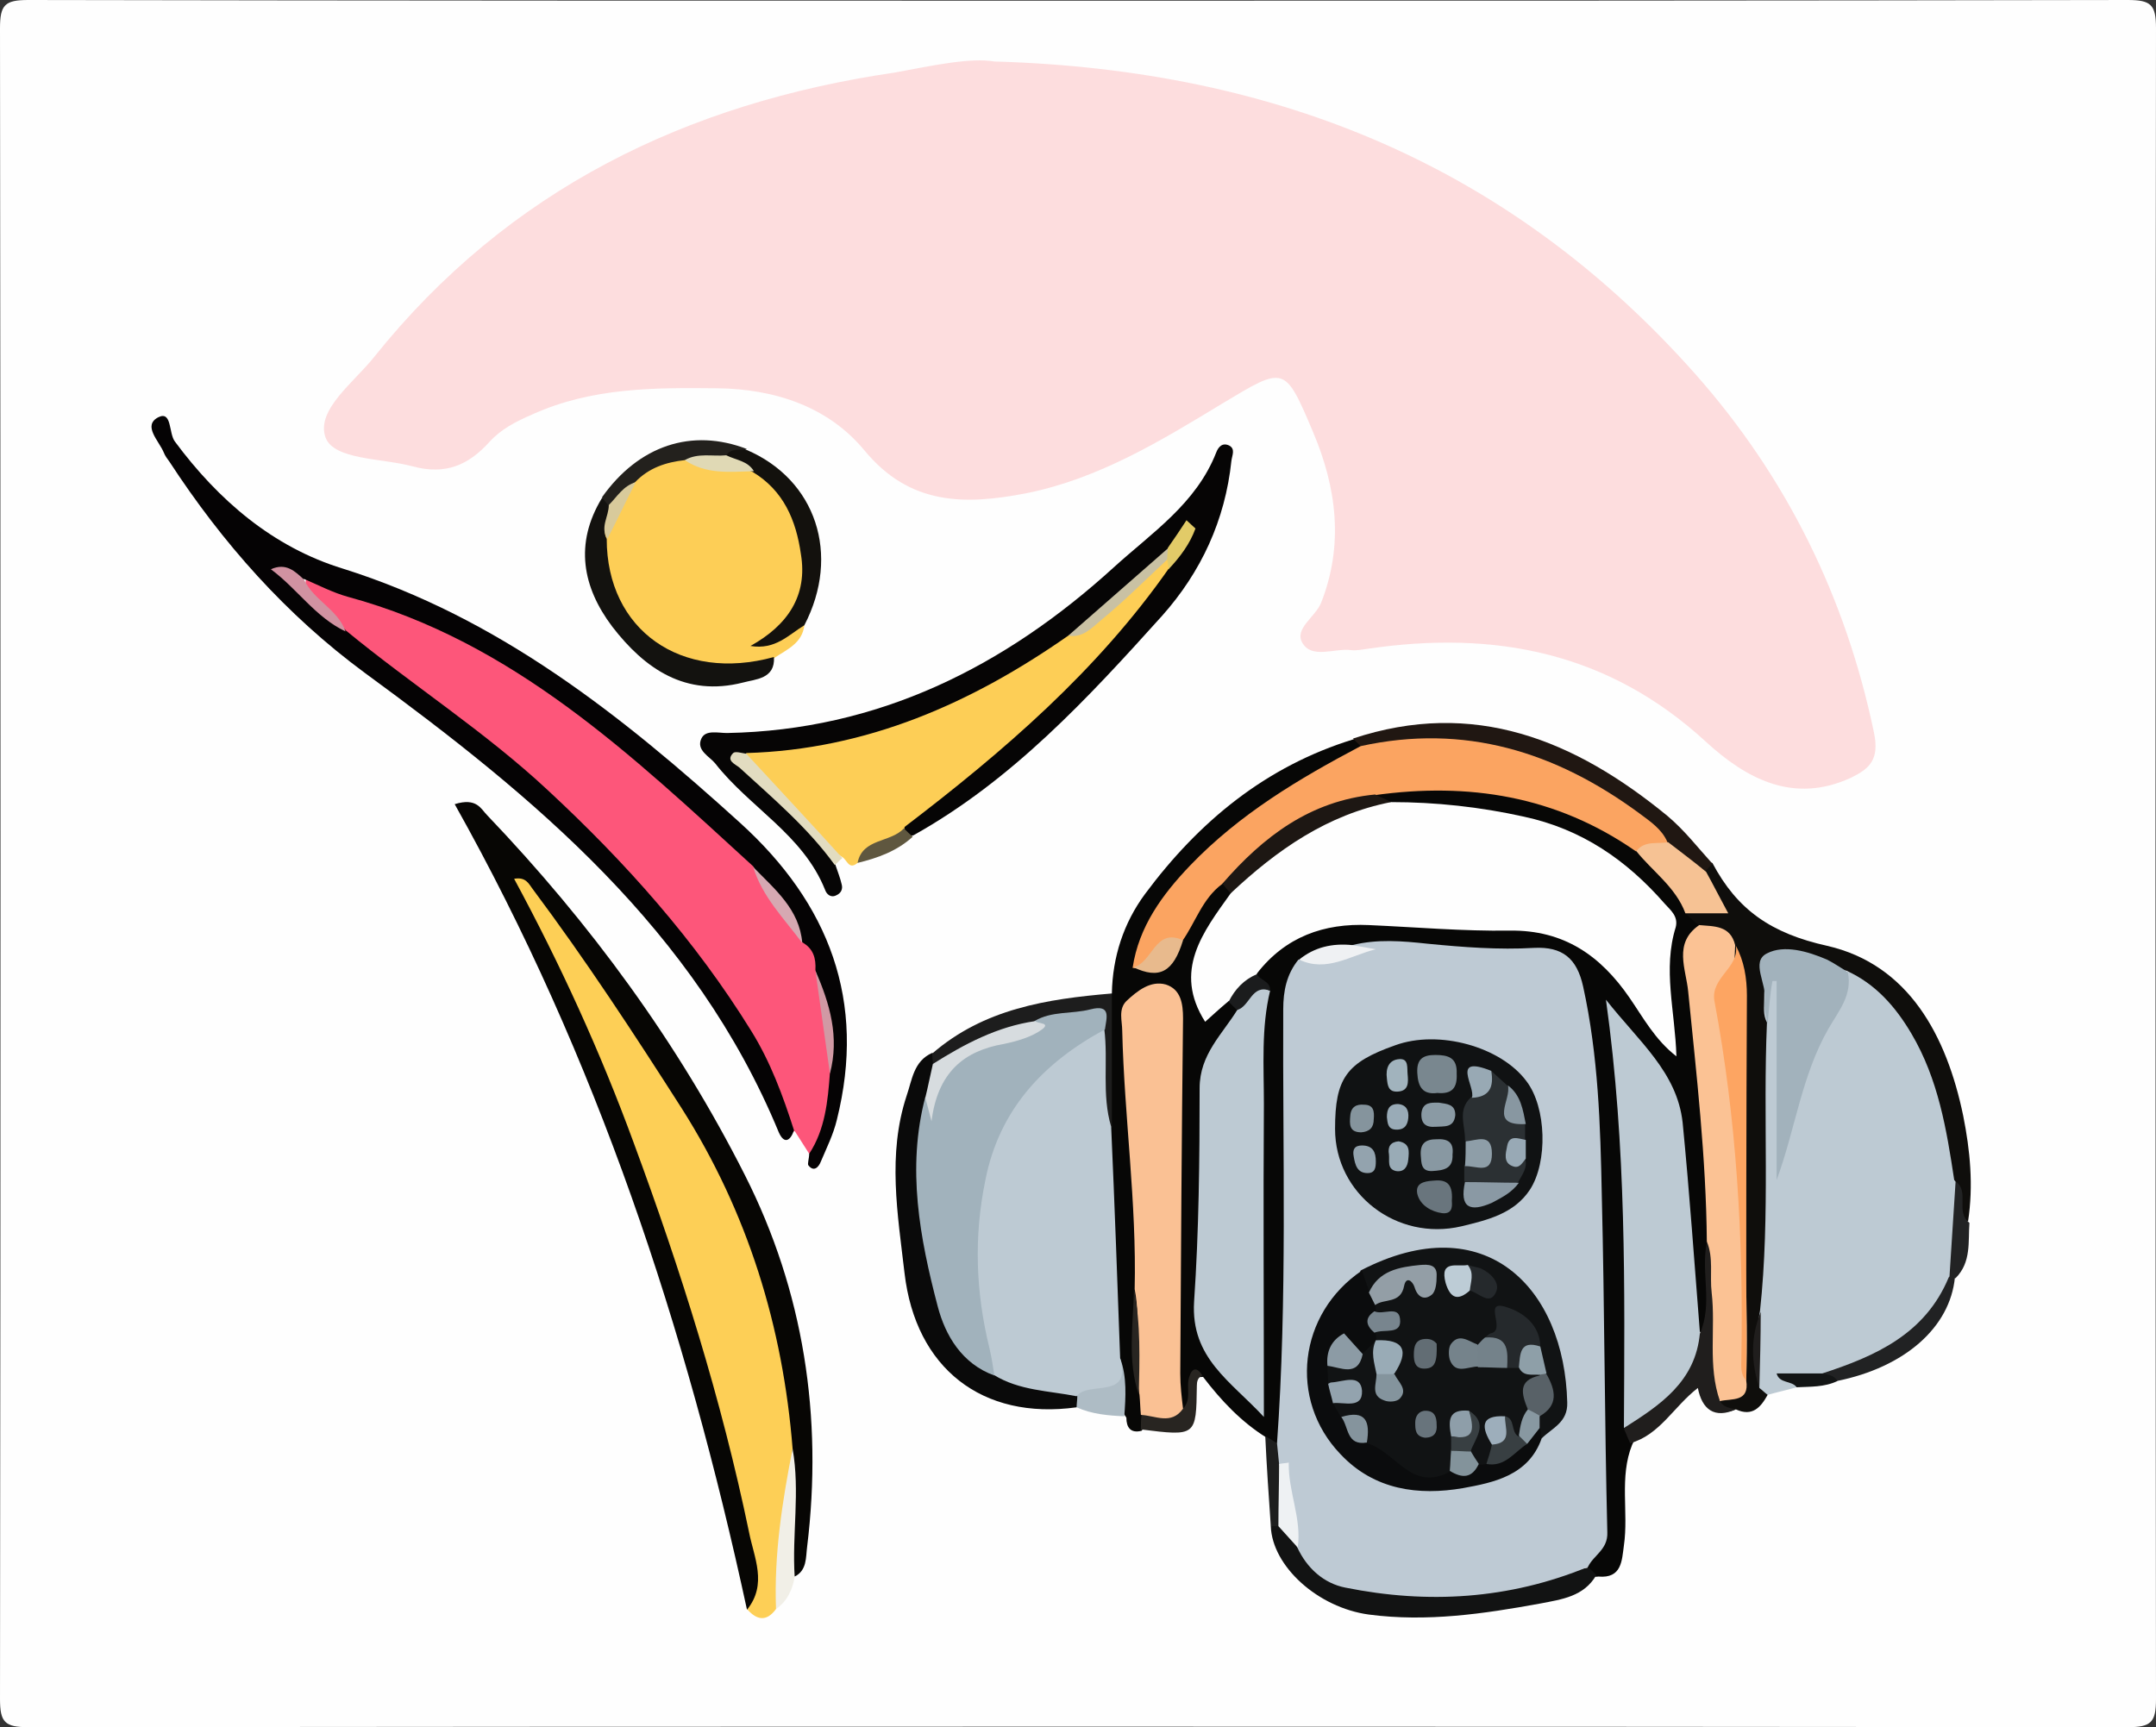 <?xml version="1.0" encoding="utf-8"?>
<!-- Generator: Adobe Illustrator 24.0.2, SVG Export Plug-In . SVG Version: 6.00 Build 0)  -->
<svg version="1.1" id="Layer_1" xmlns="http://www.w3.org/2000/svg" xmlns:xlink="http://www.w3.org/1999/xlink" x="0px" y="0px"
	 viewBox="0 0 312 250" style="enable-background:new 0 0 312 250;" xml:space="preserve">
<rect x="0" y="0" width="312" height="250" fill="#333333" stroke="none"/>
<style type="text/css">
	.st0{fill:#FEFEFE;}
	.st1{fill:#FDDDDE;}
	.st2{fill:#070706;}
	.st3{fill:#BDCAD3;}
	.st4{fill:#FD567A;}
	.st5{fill:#FDCF56;}
	.st6{fill:#050304;}
	.st7{fill:#070604;}
	.st8{fill:#FDCE56;}
	.st9{fill:#060505;}
	.st10{fill:#0F0E0C;}
	.st11{fill:#0A0A0A;}
	.st12{fill:#121313;}
	.st13{fill:#201712;}
	.st14{fill:#13120F;}
	.st15{fill:#13110D;}
	.st16{fill:#1D1D1D;}
	.st17{fill:#201E1D;}
	.st18{fill:#212223;}
	.st19{fill:#23211D;}
	.st20{fill:#F1EFE7;}
	.st21{fill:#E2DCC0;}
	.st22{fill:#AEBCC5;}
	.st23{fill:#282521;}
	.st24{fill:#222324;}
	.st25{fill:#1D1E1E;}
	.st26{fill:#131515;}
	.st27{fill:#5F573F;}
	.st28{fill:#BECAD4;}
	.st29{fill:#FBA461;}
	.st30{fill:#FAC194;}
	.st31{fill:#FBC294;}
	.st32{fill:#F6C294;}
	.st33{fill:#1D1713;}
	.st34{fill:#EFF1F3;}
	.st35{fill:#E8BA8D;}
	.st36{fill:#1B1C1D;}
	.st37{fill:#A2B2BC;}
	.st38{fill:#D192A1;}
	.st39{fill:#D199A4;}
	.st40{fill:#D6A8B2;}
	.st41{fill:#E0D9B5;}
	.st42{fill:#D8CA9B;}
	.st43{fill:#C9C1A3;}
	.st44{fill:#E2CB68;}
	.st45{fill:#FDA562;}
	.st46{fill:#A1B2BC;}
	.st47{fill:#D7DCDF;}
	.st48{fill:#EEF1F3;}
	.st49{fill:#111314;}
	.st50{fill:#101213;}
	.st51{fill:#0B0C0D;}
	.st52{fill:#939EA6;}
	.st53{fill:#25292C;}
	.st54{fill:#8C9BA5;}
	.st55{fill:#586167;}
	.st56{fill:#99ABB6;}
	.st57{fill:#BDCCD6;}
	.st58{fill:#383F42;}
	.st59{fill:#74828A;}
	.st60{fill:#75838B;}
	.st61{fill:#84949D;}
	.st62{fill:#8E9FA8;}
	.st63{fill:#78858E;}
	.st64{fill:#93A3AE;}
	.st65{fill:#85949D;}
	.st66{fill:#83939B;}
	.st67{fill:#8E9EA9;}
	.st68{fill:#9DAEBB;}
	.st69{fill:#68747C;}
	.st70{fill:#626D74;}
	.st71{fill:#8898A1;}
	.st72{fill:#2B3033;}
	.st73{fill:#79878F;}
	.st74{fill:#8A99A4;}
	.st75{fill:#69757D;}
	.st76{fill:#8898A2;}
	.st77{fill:#8E9EA8;}
	.st78{fill:#8A9AA4;}
	.st79{fill:#A1B3BD;}
	.st80{fill:#8897A1;}
	.st81{fill:#98A9B4;}
	.st82{fill:#98A9B5;}
	.st83{fill:#99ABB7;}
	.st84{fill:none;}
</style>
<g>
	<path class="st0" d="M156,0.1c50.6,0,101.3,0,151.9-0.1c3.4,0,4.1,0.7,4.1,4.1c-0.1,80.6-0.1,161.2,0,241.8c0,3.4-0.7,4.1-4.1,4.1
		c-101.3-0.1-202.5-0.1-303.8,0c-3.4,0-4.1-0.7-4.1-4.1C0.1,165.3,0.1,84.7,0,4.1C0,0.7,0.7,0,4.1,0C54.7,0.1,105.4,0.1,156,0.1z"/>
	<path class="st1" d="M143.9,8.9c41.5,1.2,75,15.5,101.4,45.2c13.2,14.9,21.8,32.3,25.9,52c0.8,3.9-0.7,5.2-3.4,6.5
		c-8.3,3.8-15.1,0.1-20.9-5.2c-14.1-13-30.6-16.2-48.9-13.5c-0.8,0.1-1.7,0.3-2.5,0.2c-2.4-0.3-5.6,1.3-7-1
		c-1.3-2.1,1.9-3.8,2.7-5.9c3.3-8.4,2.2-16.7-1.2-24.7c-4.1-9.7-4.1-9.5-13.1-4.1c-8.9,5.4-17.9,10.9-28.4,13
		c-8.8,1.7-16.8,1.8-23.4-6.2c-5.2-6.3-12.9-8.9-21.3-9c-9.2-0.1-18.2-0.1-26.8,3.8c-2.3,1-4.5,2.1-6.2,4c-3,3.3-6.3,4.8-11.1,3.5
		c-4.4-1.2-11.4-0.9-12.6-4.2c-1.4-4,4.2-8,7.1-11.7c19.4-24.2,45.2-36.7,75.3-41.1C134.9,9.5,140.4,8.3,143.9,8.9z"/>
	<path class="st2" d="M160.9,143.8c0.1-5.3,1.7-10.2,4.8-14.4c7.8-10.5,17.5-18.5,30.2-22.4c1-0.4,1.3,0.2,1.5,0.9
		c-0.6,3-3.4,3.4-5.5,4.4c-7.5,3.8-14.1,8.7-19.7,14.9c-3,3.3-5.7,6.9-6.4,11.5c2.9,1.1,3.7-1.1,4.6-3c1.9-3,2.6-6.9,6.6-8.2
		c0.8,0.1,1.3,0.5,1.6,1.3c0.2,1.8-0.8,3.2-1.6,4.6c-1,1.7-2.1,3.4-2.8,5.3c-1.7,4.5,0,6.6,4.6,6.1c0.7,0.5,0.9,1.3,0.8,2.1
		c-4.1,5.9-4.1,12.7-4.1,19.6c0,7.1-1.1,14.2-1,21.4c0.1,5.5,2.3,9.5,6.9,13.7c0.7-19.7-0.3-38.5,0.6-57.2c0.2-1.3-0.6-2.5-0.4-3.8
		c2.8-5.7,8.1-7.1,13.6-7.6c9.5-0.8,18.9,0.2,28.3,1.1c4.5,0.4,8.1,2.9,10.9,6.4c2.1,2.6,4,5.3,6.6,8.7c-0.3-2.8-0.3-4.8-0.3-6.8
		c0-11.8-4.7-18.1-16.2-21.5c-7.7-2.3-15.5-3.6-23.5-3.7c-1.1-0.3-2.1-0.7-2.1-2.1c3-3.4,7.3-2.4,10.7-2.1
		c9.7,0.8,19.4,2.5,27.4,8.9c3.1,2.9,6.2,5.8,8.3,9.6c0.8,1.1,1.5,2.3,1,3.8c-0.9,3.1-0.7,6.2-0.3,9.4c1.3,11.8,2.8,23.7,2.6,35.7
		c-0.1,2.8,0,5.5-0.1,8.3c-0.1,1.7,0.1,3.6-1.8,4.7c-3.2-2.5-2.7-6.3-2.8-9.6c-0.2-6-1.2-11.9-1.3-17.9c-0.1-5.5-1.7-8.3-7.7-15.8
		c2,18.7,1.8,37.2,1.7,55.8c0,1.1,0.2,2.2-0.4,3.2c-1.9,4.7-0.5,9.8-1.2,14.6c-0.3,2.2-0.3,4.8-3.7,4.5c-1.3,0.2-1.5-0.6-1.6-1.6
		c1.6-3.6,1-7.5,1-11.3c-0.1-14.9,0.2-29.9-0.1-44.8c-0.1-8.3-0.6-16.6-2.4-24.7c-1.2-5.5-2.9-7.3-8.5-7c-7.6,0.3-15.2-1.7-22.8-0.8
		c-2.8,0.8-6.1,0.1-8.1,3c-1,2.9-1.1,5.8-1.1,8.8c0,13.2,0,26.5,0,39.7c0,6.3-0.8,12.5-1.7,18.7c-1,1.6-1.9,1.3-2.7-0.1
		c-3.7-2.3-6.6-5.4-9.2-8.8c-2.7,0-1,2.1-1.4,3.2c-0.5,1.5-0.7,2.9-2.3,0.9c-1.2-5.7-1.4-11.6-1.1-17.3c0.6-11.8,0.2-23.5,0.3-35.3
		c0-2,1-5.5-2.6-5.3c-3.1,0.2-3.4,3.3-3.2,5.8c1,11.9,2.2,23.8,1.9,35.7c0,4.8-0.5,9.7,0.3,14.5c0.3,1.1,0.4,2.2,0.3,3.4
		c-0.1,0.9-0.6,1.6-1.1,2.2c-1.6,0.4-2.2-0.5-2.2-1.9c-1.9-2.6-0.8-5.9-2-8.6c-0.4-11.2-1.9-22.3-1.4-33.6c0.2-4.5,0-8.9,0.1-13.4
		C159.6,147.4,159.6,145.4,160.9,143.8z"/>
	<path class="st3" d="M260,200.8c-1.4,0.4-2.8,0.7-4.2,1.1c-1.2,0.1-1.6-0.7-1.9-1.5c-0.7-3.6-0.2-7.2-0.4-10.8
		c1.3-13.5,0.8-27.1,0.9-40.6c0.1-1.8,0-3.6,0.3-5.4c0.2-1,0.4-2.3,1.5-2.3c1.5-0.1,1.7,1.4,1.8,2.5c0.5,6.3,0.4,12.6,0,18.9
		c-0.1,1.6,0,3.3-0.2,4.2c-0.2-9.2,5.4-17.3,8.7-26.2c4.7-0.4,7.1,3,9.5,6.1c5.4,7.3,7.3,15.8,7.8,24.7c0,4.4,0.4,8.7-1.2,13
		c-2.2,9.9-10.2,12.6-18.4,15.3c-1.3,0.5-2.5,0.4-3.9,0.2C259.3,199.5,260.5,200.6,260,200.8z"/>
	<path class="st4" d="M117.1,167c-0.7-1.1-1.4-2.2-2.1-3.3c-0.7,0.6-1.3,0.2-1.5-0.4c-4.5-14.5-13.8-25.9-24-36.7
		c-10.4-11-21.6-21.2-34.3-29.5c-2.2-1.5-4.5-2.9-6-5.2c-1.1-3-5.8-3.9-4.9-8.1c3.6-0.8,6.2,1.8,9.3,2.7c15.5,4.5,28.6,13,40.2,24
		c5.3,5,11.9,8.6,16,14.8c2,3.8,4.5,7.1,7.2,10.4c1.5,1.6,2.2,3.5,2.3,5.6c0.5,4.5,1.6,9,1.7,13.6C120.6,159.3,121.3,164,117.1,167z
		"/>
	<path class="st5" d="M112.3,232.9c-1.4,1.9-2.8,1.6-4.2,0c0.9-7.9-1.7-15.4-3.7-22.8c-7.2-27.2-16.3-53.7-29.1-78.8
		c-0.7-1.3-2.4-3.1-0.6-4.4c1.6-1.1,3.1,0.7,4,2c13.5,18.9,28,37.3,34,60.4c1.8,6.9,3,13.9,3.1,21.1
		C114,217.8,114.8,225.6,112.3,232.9z"/>
	<path class="st6" d="M117.1,167c2.3-3.5,2.7-7.6,3-11.7c0.7-5.1-1-10-2.1-14.9c0.1-1.7-0.3-3.1-1.9-4c-1.7-4.1-4.9-7.2-7.1-11
		c-17.5-16-34.7-32.5-58.6-39c-2.2-0.6-4.3-1.7-6.4-2.6c-0.3,0.3-1.3-0.2-1.1,0.1c2.1,2.7,4.8,4.9,7.2,7.4
		c9.6,7.9,20.1,14.6,29.2,23.1c11.2,10.4,21.3,21.7,29.4,34.8c2.8,4.5,4.6,9.4,6.2,14.4c-0.5,1.5-1.4,2.1-2.2,0.3
		c-12.1-29.3-35.3-48.5-59.9-66.5c-11.4-8.4-20.6-18.8-28.3-30.6c-0.3-0.4-0.6-0.8-0.8-1.3c-0.7-1.7-3.1-3.9-0.8-5.1
		c2-1,1.5,2.3,2.4,3.5c6.3,8.5,14.2,15.3,24.3,18.4c22.6,7.1,40.4,21.3,57.5,36.8c12.9,11.7,18.3,25.8,14,43c-0.5,2.1-1.5,4.1-2.3,6
		c-0.3,0.8-1,1.6-1.8,0.6C116.8,168.5,117.1,167.7,117.1,167z"/>
	<path class="st7" d="M114.7,209.7c-1.4-17.7-6.5-34.2-16-49.2c-6.9-10.8-13.9-21.5-21.6-31.8c-0.6-0.8-1-1.8-2.7-1.5
		c6.7,12.4,12.5,25.1,17.3,38.2c6.8,18.4,12.7,37.1,16.7,56.4c0.7,3.6,2.7,7.5-0.3,11.2c-8.8-40.7-21.7-79.9-42.3-116.6
		c3.2-1,3.8,0.7,4.7,1.6c14.9,15.6,27.6,32.9,37.3,52.1c8.5,16.8,11.3,35,9,53.8c-0.2,1.5,0,3.4-1.8,4.3c-2.5-3.2-0.7-6.8-0.8-10.2
		C114.1,215.3,114.4,212.4,114.7,209.7z"/>
	<path class="st8" d="M116.4,90.5c-0.3,2.6-2.5,3.5-4.3,4.7c-3.6,3.4-7.7,3.5-12.1,2c-7.4-2.6-13.1-10.8-13.2-18.7
		c0.3-3.5,2.7-6.1,4.3-9c1.9-2.7,4.8-3.6,7.9-3.9c3.3,1.6,7,1.3,10.4,1.9c8.6,5,10.5,16.5,3.8,23.8c-0.6,0.3,0.5,0.8,0.1,0.3
		c-0.1-0.1,0.1-0.2,0.3-0.3C114.5,90.7,115.3,90,116.4,90.5z"/>
	<path class="st8" d="M124.1,124.9c-1.3,1.1-1.5-0.5-2.3-0.9c-5.1-3.3-8.8-8-13-12.2c-0.9-0.9-1.9-2-0.5-3.4
		c3.8-1.3,7.8-1.6,11.7-2.2c12.6-2,23.1-9,34-14.9c3.8-1.4,6.6-4.1,9.4-6.9c1.6-1.5,2.8-3.8,5.5-3.6c0.3,0.4,0.5,0.8,0.6,1.3
		c-2,5.6-5.8,10.2-9.9,14.1c-9,8.5-17.4,17.7-28.2,24.2C129.2,122.2,126.2,122.8,124.1,124.9z"/>
	<path class="st9" d="M154.6,92c-14,9.8-29.2,16.5-46.6,17c-1.2,2.1,1.1,2.3,1.9,3.3c3.5,4.4,9,7.1,11,12.9c0.3,0.9,0.7,1.9,0.9,2.8
		c0.2,0.7-0.1,1.3-0.8,1.6c-0.8,0.4-1.4-0.2-1.6-0.8c-3.2-8-10.9-11.9-15.9-18.3c-0.8-1-2.8-1.9-2-3.6c0.6-1.3,2.4-0.8,3.7-0.8
		c21.9-0.4,40.2-9.6,56-24c5.5-5,11.9-9.2,14.8-16.6c0.3-0.8,0.9-1.5,1.9-1c0.9,0.5,0.4,1.4,0.3,2.2c-0.9,8.6-4.4,16.1-10,22.4
		c-10.8,12-21.7,23.8-36,31.8c-1.1,0.3-1.4-0.2-1.3-1.2c14.3-10.9,27.9-22.6,38.3-37.5c0.1-0.6,0.4-1.2,0.5-1.8
		c0.1-0.3,0.5-0.7,0.4-0.8c-0.4-0.7-0.5,0.4-0.9,0.3C163.8,83.4,160.6,89.4,154.6,92z"/>
	<path class="st10" d="M254.6,200.9c0.4,0.3,0.8,0.7,1.2,1c-1,1.8-2.2,3.2-4.6,2.1c-1,0.4-2,0.6-2.6-0.7c0.9-1.8,3.1-2.7,2.8-5.1
		c0-16.9,0-33.8-0.1-50.7c0-3-0.4-5.9-1-8.9c-0.6-2.4-2.9-3.2-4.5-4.7c-0.7-0.6-1.4-1.2-2-1.8c3.1-1.1,3.9-3.1,2.5-6.1
		c0.2-0.7,0.6-1.3,1.5-1.1c3.6,6.8,8.5,10.2,16.6,12c11.8,2.7,17.3,13,19.7,24.6c1,5,1.5,10.1,0.7,15.3c-3.1-1.2-0.3-4.3-2-6
		c-1.1-7.3-2.3-14.6-6.2-21.2c-2.3-3.9-5.2-7.2-9.4-9.1c-2-0.2-3.9-0.8-5.8-1.1c-5.1-0.9-6.1,0-6.1,5.2c0,1.1-0.2,2.3,0.4,3.4
		c-0.6,13.9,0.5,27.8-1,41.7C254,193.6,254.3,197.2,254.6,200.9z"/>
	<path class="st11" d="M155.8,203.7c-13.7,1.9-23.3-5.7-24.9-19.4c-1-8.6-2.5-17.2,0.3-25.7c0.8-2.3,1-5,3.7-6.2
		c0.5,0.3,0.8,0.8,0.9,1.3c0.4,1.9-0.5,3.7-0.9,5.5c-1.4,9.1-0.5,18.2,1.4,27.1c1,4.7,3.3,9,7.9,11.5c3.7,2.2,8.3,1.5,11.9,3.8
		C156.5,202.4,156.6,203.2,155.8,203.7z"/>
	<path class="st12" d="M229.9,226.9c0.4,0.4,0.8,0.7,1.1,1.1c-1.8,3.1-5,3.5-8.1,4.1c-8.2,1.5-16.4,2.7-24.8,1.6
		c-7.4-1-14-7-14.2-12.8c0.4-0.3,0.8-0.5,1.4-0.5c1.8,0.6,2.6,2.3,3.9,3.5c3,4.1,7.2,5.4,12.2,5.7
		C211,230.1,220.4,228.4,229.9,226.9z"/>
	<path class="st13" d="M247.8,125c-0.3,0.4-0.7,0.7-1,1.1c-3.1-0.1-4.8-2.5-6.9-4.2c-10.7-10-23.2-14.7-37.9-13.5
		c-1.7,0.2-3.6,1-5.2-0.5c-0.3-0.3-0.7-0.7-1-1c17.5-5.8,32.1,0.2,45.5,11.2C243.8,120.2,245.7,122.7,247.8,125z"/>
	<path class="st14" d="M87.8,78c0,13.2,10.8,20.8,24.2,17.1c0.2,3.2-2.7,3.2-4.5,3.7c-8.3,2.1-14.2-2-18.9-8.1
		c-4.3-5.7-5.5-12-1.5-18.6c0.8-0.2,1.2,0.3,1.4,1C89,74.8,86.8,76.2,87.8,78z"/>
	<path class="st15" d="M116.4,90.5c-2.3,1.4-4.2,3.6-7.8,3c5.4-3,8.3-7.3,7.3-13.3c-0.7-4.9-2.5-9.2-7-11.9
		c-1.5-0.7-3.5-0.7-4.2-2.7c0.9-1.5,2.1-1.1,3.3-0.5C118.1,69.4,121.7,80.3,116.4,90.5z"/>
	<path class="st16" d="M135,154c0-0.5-0.1-1-0.1-1.5c7.5-6.5,16.6-7.9,26-8.7c0,6.5,0,12.9,0,19.4c-2.7-1-2.2-3.4-2.3-5.4
		c-0.2-2.5-0.1-4.9,0-7.4c0-2-0.8-3-2.9-2.5c-1.9,0.4-3.8,0.4-5.7,1c-3.7,0.7-7.1,2.3-10.5,3.8C138,153.2,136.8,154.7,135,154z"/>
	<path class="st17" d="M248.9,202.8c0.5,0.9,1.4,1,2.3,1.2c-3.1,1.4-4.9,0-5.5-3.1c-3.5,2.7-5.5,6.8-9.8,8c-0.3-0.7-0.6-1.4-0.9-2.1
		c4.2-4.2,8.4-8.4,11-13.8c1.9-4.3,0.1-8.8,1-13.2c1.9,0.4,2.2,2,2.2,3.4C249.3,189.7,250,196.3,248.9,202.8z"/>
	<path class="st18" d="M263.7,198.8c7.7-2.5,14.9-5.7,18.3-13.9c0.3-0.3,0.6-0.3,0.9,0c-0.7,7.2-7.2,13-17.1,15
		C265.3,199.3,264.1,199.8,263.7,198.8z"/>
	<path class="st19" d="M108.1,65c-1,0.2-2.3-0.2-3,0.9c-1.8,1.8-3.9,0.8-6,0.7c-2.7,0.3-5.2,1.1-7.2,3.2c-1.5,0.8-1.7,3.3-3.9,3.3
		c-0.3-0.4-0.6-0.7-0.9-1.1C92.4,64.5,100.1,61.9,108.1,65z"/>
	<path class="st20" d="M114.7,209.7c1.1,6.2-0.1,12.4,0.3,18.5c-0.3,1.9-1.1,3.6-2.7,4.7C112,225,113.2,217.3,114.7,209.7z"/>
	<path class="st21" d="M120.8,125.2c-3.9-5.4-9-9.7-13.8-14.1c-0.6-0.5-2-1-0.9-2.1c0.3-0.3,1.2,0,1.9,0.1c4.6,5,9.3,10,13.9,15.1
		C121.5,124.5,121.2,124.9,120.8,125.2z"/>
	<path class="st22" d="M155.8,203.7c0-0.5,0.1-1.1,0.1-1.6c-0.4-1,0.4-2,0.9-1.8c3.5,1.1,4.1-1.7,5.3-3.7c1,2.7,0.8,5.6,0.6,8.4
		C160.4,204.9,158,204.7,155.8,203.7z"/>
	<path class="st23" d="M171.2,203.9c1.3-1.4,0.4-3.1,0.9-4.6c0.4-1.3,1.1-1.5,1.9-0.2c-0.7,0.3-0.8,0.9-0.8,1.5
		c-0.1,7.3-0.1,7.3-8.1,6.3c0-0.7,0-1.4,0.1-2.1C166.9,203.3,169,203.5,171.2,203.9z"/>
	<path class="st24" d="M283,185c-0.3,0-0.6,0-0.9,0c0.3-4.7,0.6-9.3,0.9-14c2.1,1.5-0.1,4.4,2,6C284.8,179.7,285.3,182.7,283,185z"
		/>
	<path class="st25" d="M184.9,220.9c-0.3,0-0.7,0-1,0c-0.3-4.3-0.6-8.7-0.8-13c0.6,0.3,1.2,0.7,1.7,1c1.1,0.8,1.3,2,1.5,3.2
		C186.1,215.1,187.2,218.3,184.9,220.9z"/>
	<path class="st26" d="M263.7,198.8c0.8,0.2,1.7,0.2,2.2,1.1c-1.9,0.9-3.9,0.8-5.9,0.9c-0.7-1-2.5-0.5-2.9-2
		C259.4,198.8,261.5,198.8,263.7,198.8z"/>
	<path class="st27" d="M130.8,119.9c0.4,0.4,0.8,0.8,1.3,1.2c-2.3,2.1-5.1,3.1-8,3.8C124.8,121.3,128.9,122,130.8,119.9z"/>
	<path class="st28" d="M185.1,211.9c-0.1-1-0.2-2-0.3-3c1.5-20.9,0.8-41.9,0.9-62.8c0-2.7,0.5-5.1,2.2-7.2c2.7,0.3,5.1-1.1,7.8-1
		c2.4,0.1-0.7-0.7,0-1.1c3.6-0.9,7.2-0.6,10.9-0.2c5.1,0.5,10.3,0.9,15.4,0.6c4.1-0.2,6.2,1.5,7.1,5.6c2.2,10,2.5,20.1,2.7,30.2
		c0.4,16.3,0.4,32.6,0.8,48.8c0.1,2.5-2,3.3-2.8,5c-11.4,4.7-23.2,5.4-35.1,3c-3.1-0.6-5.6-2.8-7-5.9
		C185.7,220.3,186.6,215.8,185.1,211.9z"/>
	<path class="st0" d="M201.3,116.1c6.5,0,12.9,0.7,19.2,2.1c8.4,1.8,14.9,6.3,20.4,12.6c0.8,0.9,2,1.8,1.6,3.4
		c-1.9,6.1-0.1,12.1,0.1,18.7c-3.1-2.4-4.8-5.6-6.8-8.5c-4.2-6.1-9.5-9.8-17.3-9.7c-6.8,0.1-13.6-0.5-20.4-0.8
		c-6.5-0.3-12.1,1.7-16.2,7c-0.6,2.1-1.9,3.5-4.1,4c-1.2,1-2.4,2.1-3.4,3c-4.7-7.4-0.3-13,3.7-18.6c1.2-4.8,5.6-6.3,9-8.7
		C191.3,117.7,195.9,115.5,201.3,116.1z"/>
	<path class="st3" d="M162.1,196.6c1.7,6.1-4.6,3.2-6.3,5.5c-4-0.8-8.3-0.8-12-3.1c-3.8-4.8-3.5-10.7-3.7-16.2
		c-0.5-11.5,2.2-22.1,11.5-29.9c2.3-2,4.7-4.2,8.2-4c0.6,4.7-0.4,9.5,1,14.2C161.3,174.3,161.7,185.5,162.1,196.6z"/>
	<path class="st3" d="M246,192.9c-0.6,7.1-5.8,10.5-11,13.8c0.1-20.2,0.4-40.5-2.6-62c4.8,6.1,10.3,10.5,11.1,17.8
		C244.5,172.7,245.2,182.8,246,192.9z"/>
	<path class="st3" d="M183.8,143.4c-1.3,5.4-0.9,10.9-0.9,16.4c-0.1,14.8,0,29.5,0,45.3c-4.8-5.2-10.6-8.5-10.1-16.7
		c0.7-10.3,0.8-20.6,0.8-30.9c0-4.9,3.3-7.8,5.5-11.4C180.8,142.5,181.1,142.3,183.8,143.4z"/>
	<path class="st29" d="M196.9,108c15-3.3,28.2,0.8,40.3,9.7c1.6,1.2,3.3,2.3,4.1,4.2c-1.2,1.7-3,1.3-4.6,1.3
		c-11.5-8-24.2-10-37.8-8.1c-8.5,2.4-15.2,7.8-22.1,12.9c-2.8,2.1-3.8,5.5-5.7,8.2c-2.9,0.4-3.8,4.4-7.2,3.9
		c0.9-6,4.3-10.6,8.3-14.8C179.4,117.8,188,112.7,196.9,108z"/>
	<path class="st30" d="M171.2,203.9c-1.7,2.4-4,1-6.1,0.9c-0.1-1-0.1-1.9-0.2-2.9c-1-5.1,0.3-10.2-0.7-15.3
		c0.3-12.5-1.5-24.9-1.8-37.4c0-1.4-0.6-3.1,0.6-4.3c1.6-1.5,3.5-3,5.7-2.4c2.2,0.7,2.5,2.8,2.5,4.9c-0.2,17.1-0.3,34.3-0.4,51.4
		C170.8,200.6,171,202.2,171.2,203.9z"/>
	<path class="st31" d="M248.9,202.8c-1.8-5.1-0.6-10.5-1.2-15.7c-0.3-2.5,0.3-5-0.7-7.4c-0.1-12.1-1.5-24.2-2.7-36.2
		c-0.3-3.2-2.2-7,1.6-9.6c2.1,0.2,4.5,0,5.2,2.9c-1,21,2.3,41.9,1.6,63C253.2,203,250.6,202.4,248.9,202.8z"/>
	<path class="st32" d="M236.8,123.2c1.2-1.6,3.1-1,4.6-1.3c1.8,1.4,3.7,2.8,5.5,4.3c1,1.8,1.9,3.6,3.2,6c-2.4,0-4.3,0-6.2,0
		C242.5,128.4,239.1,126.1,236.8,123.2z"/>
	<path class="st33" d="M176.9,127.9c5.9-6.8,12.7-12,22.1-12.9c0.8,0.4,1.6,0.7,2.3,1.1c-9.2,1.8-16.5,6.9-23.2,13.2
		C177.7,128.9,177.3,128.4,176.9,127.9z"/>
	<path class="st34" d="M195.7,136.8c1.1,0.2,2.2,0.4,3.4,0.6c-3.7,0.9-7.1,3.4-11.1,1.5C190.2,137.1,192.8,136.5,195.7,136.8z"/>
	<path class="st35" d="M164,140c2.8-0.6,3.1-5.8,7.2-3.9C169.8,140.7,167.8,141.8,164,140z"/>
	<path class="st23" d="M164.1,186.6c1,5.1,0.8,10.2,0.7,15.3C163.1,196.9,164,191.7,164.1,186.6z"/>
	<path class="st36" d="M183.8,143.4c-2.7-1-2.9,2.3-4.8,2.8c-0.4-0.4-0.8-0.8-1.2-1.2c0.9-1.8,2.2-3.2,4.1-4
		C182.3,141.9,183.9,142,183.8,143.4z"/>
	<path class="st37" d="M255.8,148.2c-0.2-1.1-0.6-2.3-0.4-3.4c0.3-2.4-2.1-5.6,0.3-6.8c2.5-1.3,5.9-0.3,8.7,0.9c1,0.5,2,1.2,3,1.8
		c0.7,3.3-1.3,5.6-2.8,8.2c-3.9,6.8-4.8,14.6-7.5,21.9c0-9.6,0-19.2,0-28.8c-0.2,0-0.4,0-0.6,0C256.1,144.1,256,146.2,255.8,148.2z"
		/>
	<path class="st17" d="M254.6,200.9c-1.2-3.7-1.3-7.3,0.2-11C254.8,193.6,254.7,197.2,254.6,200.9z"/>
	<path class="st38" d="M50,91.4c-4.4-2.1-7-6.2-10.8-9c2.2-1,3.5,0.3,4.8,1.5C45.4,86.9,48.9,88.2,50,91.4z"/>
	<path class="st39" d="M118,140.5c2.1,4.8,3.5,9.6,2.1,14.9C119.4,150.4,118.7,145.4,118,140.5z"/>
	<path class="st40" d="M109,125.5c3.1,3.2,6.7,6.1,7.1,11C113.5,133,110.3,129.8,109,125.5z"/>
	<path class="st41" d="M99.1,66.6c1.9-1.1,4-0.5,6-0.7c1.4,0.7,3.1,0.8,4,2.3C105.6,68.3,102.2,68.7,99.1,66.6z"/>
	<path class="st42" d="M88.1,73.1c1.2-1.2,2.1-2.8,3.9-3.3c-1.4,2.7-2.7,5.5-4.1,8.2C86.8,76.3,88.1,74.8,88.1,73.1z"/>
	<path class="st43" d="M154.6,92c4.8-4.2,9.6-8.4,14.5-12.7c0.4,0.6,0.5,1.1-0.1,1.6c-3.2,3-6.3,6.1-9.7,8.9
		C158,90.9,156.6,92.4,154.6,92z"/>
	<path class="st44" d="M168.9,80.9c0-0.5,0.1-1.1,0.1-1.6c0.9-1.3,1.8-2.6,2.7-4c0.4,0.4,0.9,0.8,1.3,1.2c-0.8,2.2-2.2,4.1-3.9,5.9
		C169.1,81.9,169,81.4,168.9,80.9z"/>
	<path class="st45" d="M252.7,199.8c-0.9-0.9-0.7-2.1-0.7-3.3c0.3-17.3-0.7-34.6-3.9-51.6c-0.6-3.4,3.6-4.8,3.1-8
		c1.2,2.2,1.6,4.7,1.6,7.2C252.7,162.6,252.7,181.2,252.7,199.8z"/>
	<path class="st46" d="M159.9,149c-8.9,4.8-15.3,11.6-17.3,21.8c-1.7,8.2-1.4,16.3,0.6,24.4c0.3,1.3,0.5,2.6,0.7,3.9
		c-4.7-1.7-7.1-5.8-8.2-10c-2.6-9.9-4.5-20-1.8-30.3c0.4,0.3,0.7,0.7,0.4,1.2c1.2-8.7,8.6-9.1,14.7-11.2c0.5-0.2,0.9-0.4,0.7-1
		c2.5-1.5,5.4-1,8.1-1.7C160.9,145.3,160.1,147.4,159.9,149z"/>
	<path class="st47" d="M149.8,147.8c0.4,0.4,2.3,0.2,1,1.2c-1.5,1.1-3.6,1.7-5.5,2.1c-5.8,1-9.6,4.1-10.5,11.2
		c-0.5-1.9-0.7-2.7-0.9-3.4c0.4-1.6,0.7-3.2,1.1-4.9C139.6,151.1,144.3,148.6,149.8,147.8z"/>
	<path class="st48" d="M185.1,211.9c0.5-0.1,0.9-0.1,1.4-0.2c-0.1,4.2,1.9,8.1,1.3,12.3c-0.9-1-1.9-2.1-2.8-3.1
		C185,217.9,185.1,214.9,185.1,211.9z"/>
	<path class="st49" d="M196.9,183.9c18.1-9.4,29.5,2.6,29.9,19.1c0.1,2.9-2.2,3.7-3.7,5.2c-0.4-0.3-0.7-0.6-0.9-1.1
		c-0.2-0.7-0.2-1.4-0.1-2.1c1-1.9,1.7-3.9,1.2-6.2c-0.8-1.1-1.3-2.3-1.6-3.7c-0.4-1.9-1.7-2.9-3.3-3.9c-1.3,0.8-1.4,2.5-2.8,3.2
		c-0.5,0.4-1.1,0.7-1.8,0.9c-0.5,0.2-1.6,0.2-1.5,0.6c0.2,0.9,1.2,0.5,1.9,0.7c1.2,0,2.3,0,3.5,0.1c0.7,0,1.4,0.2,2.1,0.4
		c1.1,0.4,2.2,0.7,3.1,1.5c0.4,2-1.8,3.5-1.2,5.5c-0.3,1.3-0.6,2.6-1.4,3.7c-1.5,1-2-0.8-3.1-1c-1.4,0.3-0.6,1.4-0.8,2.2
		c0,1.2-0.4,2.2-1.3,3.1c-0.4,0.2-0.9,0.3-1.4,0.2c-0.9-0.5-1.4-1.2-1.5-2.2c-0.3-1.4,1-2.8-0.3-4.1c-1.2,0.4-0.7,1.5-0.9,2.2
		c0,0.7,0,1.4,0,2c-0.1,1-0.2,1.9-0.7,2.8c-2.1,2.9-4.8,1.7-7.1,0.5c-2.1-1.1-4.6-1.9-5.9-4.3c-0.5-2.1-1.8-3.4-3.7-4
		c-0.7-0.6-1.2-1.4-0.9-2.4c3.1-2.3-0.9-1.9-1.1-2.9c-0.3-0.7-0.3-1.3,0-2c1.3-1.4,3.5-1.2,4.7-2.7c0.9-0.6,1.4-2.2,2.9-1.1
		c1,1.2,0.9,2.7,1,4.1c0.1,0.7-0.2,1.9,0.5,2.1c0.6,0.1,0.3-1,0.4-1.6c0.6-2.1-0.3-3.6-2.1-4.7c-0.4-0.3-0.5-0.7-0.4-1.1
		c1.2-1,1.8-2,0-3c-0.1-0.4-0.1-0.9,0-1.3c4.2-4,4.2-4,7.2-3.6c-1.4-0.4-3,0-8,2.1C196.9,186.3,196.4,185.2,196.9,183.9z"/>
	<path class="st50" d="M193.2,163.4c0-7.3,1.6-9.6,8.7-12.1c6.3-2.3,15.3,0.2,19,5.2c2.9,3.8,3.1,11.7,0.5,15.7
		c-2.3,3.5-6.2,4.4-9.9,5.3C202.1,179.7,193.2,172.8,193.2,163.4z"/>
	<path class="st51" d="M192.1,197.7c0,0.9,0.1,1.7,0.1,2.6c0.8,0.8,1.7,1.5,0.7,2.8c0.4,0.7,0.8,1.4,1.2,2.1
		c1.8,0.6,2.3,2.6,3.7,3.7c4.1,1.1,6.5,7.2,12,4.1c1.2-0.9,2.8-0.8,4.2-1c0.4,0,0.7,0,1.1-0.1c1.6-1.5,3.6-2.3,5.3-3.4
		c0.7-0.7,1.1-1.9,2.5-1.7c0.1,0.5,0.1,1,0.2,1.4c-1.9,5.4-7,6.4-11.4,7.2c-6.4,1.1-12.8,0.3-17.7-4.9c-7.6-7.9-6.1-20.4,3.1-26.6
		c0.4,1.1,0.7,2.1,1.1,3.2c0.6,0.5,0.9,1,0.9,1.8c0,0.3,0,0.6,0,0.9c0.2,1,0.3,2.1,0,3.1c0,0.4,0.1,0.7,0.1,1.1l0,0
		c-0.7,0.6-1.3,1.3-2,1.9C194.6,194.1,193.1,195.3,192.1,197.7z"/>
	<path class="st52" d="M199,188.9c-0.3-0.6-0.6-1.2-0.9-1.8c1.4-3.2,4.4-3.7,7.4-4c1.2-0.1,2.5-0.1,2.4,1.6c0,0.9-0.1,2.2-0.7,2.7
		c-1.1,0.9-2.1,0.3-2.5-1.1c-0.3-0.9-1.2-1.6-1.5-0.2C202.7,188.8,200.3,187.9,199,188.9z"/>
	<path class="st53" d="M214.9,193.6c0.3-0.2,0.5-0.5,0.8-0.6c2.4-0.4-1.3-5,2.3-3.8c2.3,0.7,4.9,2.5,4.9,5.8c-1.1,0.9-1.8,2.3-3.1,3
		c-0.6,0-1.1,0-1.7,0C216.8,196.7,215.6,195.3,214.9,193.6z"/>
	<path class="st54" d="M192.1,197.7c-0.2-2,0.5-3.7,2.4-4.7c0.8,0.9,1.7,1.9,2.7,3C196.5,199.4,194,197.9,192.1,197.7z"/>
	<path class="st55" d="M221.1,204c-0.9-2.2-1.5-4.2,1.7-4.9c0.3-0.4,0.6-0.5,1-0.2c1.3,2.3,1.8,4.5-1,6.1
		C221.9,205.3,221.4,204.8,221.1,204z"/>
	<path class="st56" d="M199.2,198.9c-0.3-1.6-0.9-3.2-0.1-4.9c0,0,0,0,0,0c4.2-0.2,4.8,1.6,2.7,4.8
		C200.9,199.8,200,199.7,199.2,198.9z"/>
	<path class="st57" d="M212.7,186.8c-1.7,1.5-2.8,1.2-3.5-1.1c-0.9-3.4,1.7-2.3,3.2-2.6C214.4,184.2,213.9,185.5,212.7,186.8z"/>
	<path class="st58" d="M221,209c-1.9,1.2-3.2,3.4-5.9,2.9c0.3-0.9,0.6-1.9,0.8-2.8c0.5-1.4,0.9-2.9,1.9-4.1c1.5,0.3,0.8,2.2,1.9,2.9
		C220.4,207.9,220.8,208.3,221,209z"/>
	<path class="st59" d="M214.9,193.6c3.5-0.3,3.3,2.1,3.2,4.4c-1.4,0-2.8-0.1-4.2-0.1c-0.8-1.1-1-2.1-0.1-3.2
		C214.2,194.3,214.5,193.9,214.9,193.6z"/>
	<path class="st60" d="M213.8,194.6c0,1.1,0.1,2.2,0.1,3.2c-1.5,0-3.3,1.2-4.1-1c-0.2-0.7-0.2-1.8,0.2-2.3
		C211.2,192.9,212.6,194.2,213.8,194.6z"/>
	<path class="st61" d="M199.2,198.9c0.9,0,1.7,0,2.6,0c0.5,1.1,2,2.2,0.8,3.5c-0.4,0.5-1.6,0.6-2.3,0.3
		C198.3,202,199.2,200.3,199.2,198.9z"/>
	<path class="st62" d="M223.8,198.8c-0.3,0.1-0.7,0.1-1,0.2c-1.1-0.1-2.4,0.3-3-1.1c0.2-1.9,0.1-4,3.1-3
		C223.2,196.2,223.5,197.5,223.8,198.8z"/>
	<path class="st63" d="M198.9,192.9c-1.2-1-1.5-2.1,0-3.1c1.2,0.6,3.5-0.9,3.7,1.1C202.9,193.3,200.3,192.3,198.9,192.9z"/>
	<path class="st64" d="M192.9,203.1c-0.2-0.9-0.5-1.8-0.7-2.8c0.2-0.1,0.3-0.2,0.5-0.2c1.7-0.1,4.2-1.3,4.4,1.2
		C197.2,204,194.5,202.9,192.9,203.1z"/>
	<path class="st53" d="M212.7,186.8c0.1-1.2,0.7-2.5-0.3-3.7c0.6,0.2,1.3,0.3,1.9,0.5c1.5,0.7,2.8,2.1,2.2,3.4
		C215.6,189.1,214,187.1,212.7,186.8z"/>
	<path class="st65" d="M197.8,208.8c-3,0.5-2.6-2.3-3.7-3.7C197.7,204,198.3,205.8,197.8,208.8z"/>
	<path class="st66" d="M214,211.9c-1,2.1-2.4,2.1-4.2,1c0.1-1,0.1-2,0.2-3c1-0.9,1.9-1,2.8,0.1C213.2,210.7,213.6,211.3,214,211.9z"
		/>
	<path class="st67" d="M210,207.9c-0.4-2.2-0.5-4,2.6-3.7C214,207.9,213.6,208.5,210,207.9z"/>
	<path class="st68" d="M217.8,205c-0.1,1.6,1.2,3.9-1.9,4.1C214.4,206.7,214.1,204.8,217.8,205z"/>
	<path class="st69" d="M206.2,208.1c-1.4-0.2-1.4-1.2-1.4-2.2c0-0.9,0.5-1.7,1.5-1.7c1.3,0,1.6,0.9,1.6,2
		C208,207.3,207.6,208.1,206.2,208.1z"/>
	<path class="st70" d="M207.9,194.4c0.1,2.7-0.2,3.7-1.8,3.7c-1.3,0-1.5-1-1.5-2c0-1.2,0.2-2.3,1.8-2.3
		C207.7,193.8,208,194.8,207.9,194.4z"/>
	<path class="st71" d="M221,209c-0.4-0.4-0.8-0.8-1.2-1.2c0.2-1.4,0.4-2.7,1.3-3.8c0.6,0.3,1.2,0.6,1.7,0.9c0,0.6,0,1.2,0,1.8
		C222.2,207.5,221.6,208.2,221,209z"/>
	<path class="st58" d="M210,207.9c3.7,0.7,3.2-1.4,2.6-3.7c2.9,1.9,0.9,3.9,0.2,5.9c-0.9,0-1.8-0.1-2.8-0.1
		C210,209.3,210,208.6,210,207.9z"/>
	<path class="st72" d="M215.8,155c0.8,0.7,1.5,1.4,2.3,2.1c1.1,1.8,0.2,4.4,2.6,5.6c0,0.8,0,1.6,0,2.4c-1,0.9-1.9,1.7,0,2.6
		c0.4,1.3-0.4,2.3-1,3.4c-2.6,1.8-5.2,1.9-7.8-0.1c0-0.8,0-1.5,0-2.3c1.9-1.1,2.2-2.3,0.1-3.6c0.1-2.1-1.2-4.4,0.9-6.3
		C214.3,157.9,214.5,156,215.8,155z"/>
	<path class="st73" d="M208,158.2c-2.2,0.3-2.8-1-2.9-2.9c-0.1-2,0.8-2.6,2.6-2.6c1.9,0,3.2,0.4,3.1,2.7
		C210.9,157.4,210.2,158.4,208,158.2z"/>
	<path class="st74" d="M212,171.1c2.6,0,5.2,0.1,7.8,0.1c-1,1.4-2.4,2.1-3.9,2.9C212.7,175.5,211.2,174.8,212,171.1z"/>
	<path class="st75" d="M210.1,173.8c0,0.4,0.3,2-1.4,1.8c-1.5-0.2-3.2-1.1-3.6-2.8c-0.3-1.5,0.9-1.8,2.2-1.9
		C209.1,170.7,210.3,171.1,210.1,173.8z"/>
	<path class="st76" d="M210.2,167.1c0.1,2.1-1.3,2.3-2.9,2.4c-1.7,0.1-1.6-1.2-1.7-2.3c-0.1-1.7,0.7-2.3,2.3-2.3
		C209.6,164.8,210.4,165.4,210.2,167.1z"/>
	<path class="st77" d="M212.1,165.2c1.6-0.1,3.8-1.3,3.8,1.8c0,3.1-2.3,1.7-3.9,1.8C212.1,167.6,212.1,166.4,212.1,165.2z"/>
	<path class="st65" d="M198.8,162c0,1.2-0.6,1.8-1.8,1.9c-1.8,0-1.7-1.2-1.6-2.4c0.1-1.3,0.9-1.7,2-1.6
		C198.8,159.9,198.9,160.9,198.8,162z"/>
	<path class="st78" d="M210.6,161.4c-0.2,1.9-1.6,1.6-2.9,1.7c-1.4,0.1-2.1-0.5-2-2c0.2-1.6,1.4-1.5,2.5-1.5
		C209.4,159.8,210.6,159.8,210.6,161.4z"/>
	<path class="st79" d="M202.3,158c-1.4,0.1-1.5-0.9-1.6-1.9c-0.2-1.5,0.3-2.7,1.8-2.8c1.4-0.1,1.1,1.3,1.2,2.2
		C203.8,156.6,203.9,157.9,202.3,158z"/>
	<path class="st56" d="M202.4,165.2c1.7,0.3,1.5,1.5,1.4,2.6c-0.1,1.1-0.6,1.9-1.8,1.7c-1.3-0.3-0.9-1.5-1-2.4
		C200.8,166,201.2,165.3,202.4,165.2z"/>
	<path class="st80" d="M220.8,162.7c-5.5,0.3-2-3.6-2.6-5.6C220.1,158.5,220.4,160.7,220.8,162.7z"/>
	<path class="st81" d="M215.8,155c0.4,2.3-0.2,3.8-2.8,3.9C213.6,157.4,209.8,152.6,215.8,155z"/>
	<path class="st64" d="M199.1,168.1c0,0.9-0.1,1.7-1.2,1.7c-1.5,0-1.8-1.2-2-2.4c-0.2-1,0.1-1.6,1.2-1.6
		C198.7,165.8,199.1,166.8,199.1,168.1z"/>
	<path class="st82" d="M220.8,167.7c-0.5,0.6-0.9,1.5-1.9,1.1c-1.4-0.5-1-1.9-0.8-2.9c0.3-1.7,1.6-1.1,2.7-0.9
		C220.8,166,220.8,166.9,220.8,167.7z"/>
	<path class="st83" d="M202.3,159.8c1.2,0.1,1.6,0.9,1.5,2c-0.1,1.2-0.7,1.8-1.9,1.7c-1.1-0.1-1.1-1-1.2-1.8
		C200.7,160.6,201,159.8,202.3,159.8z"/>
</g>
<rect y="0" class="st84" width="312" height="250"/>
</svg>
